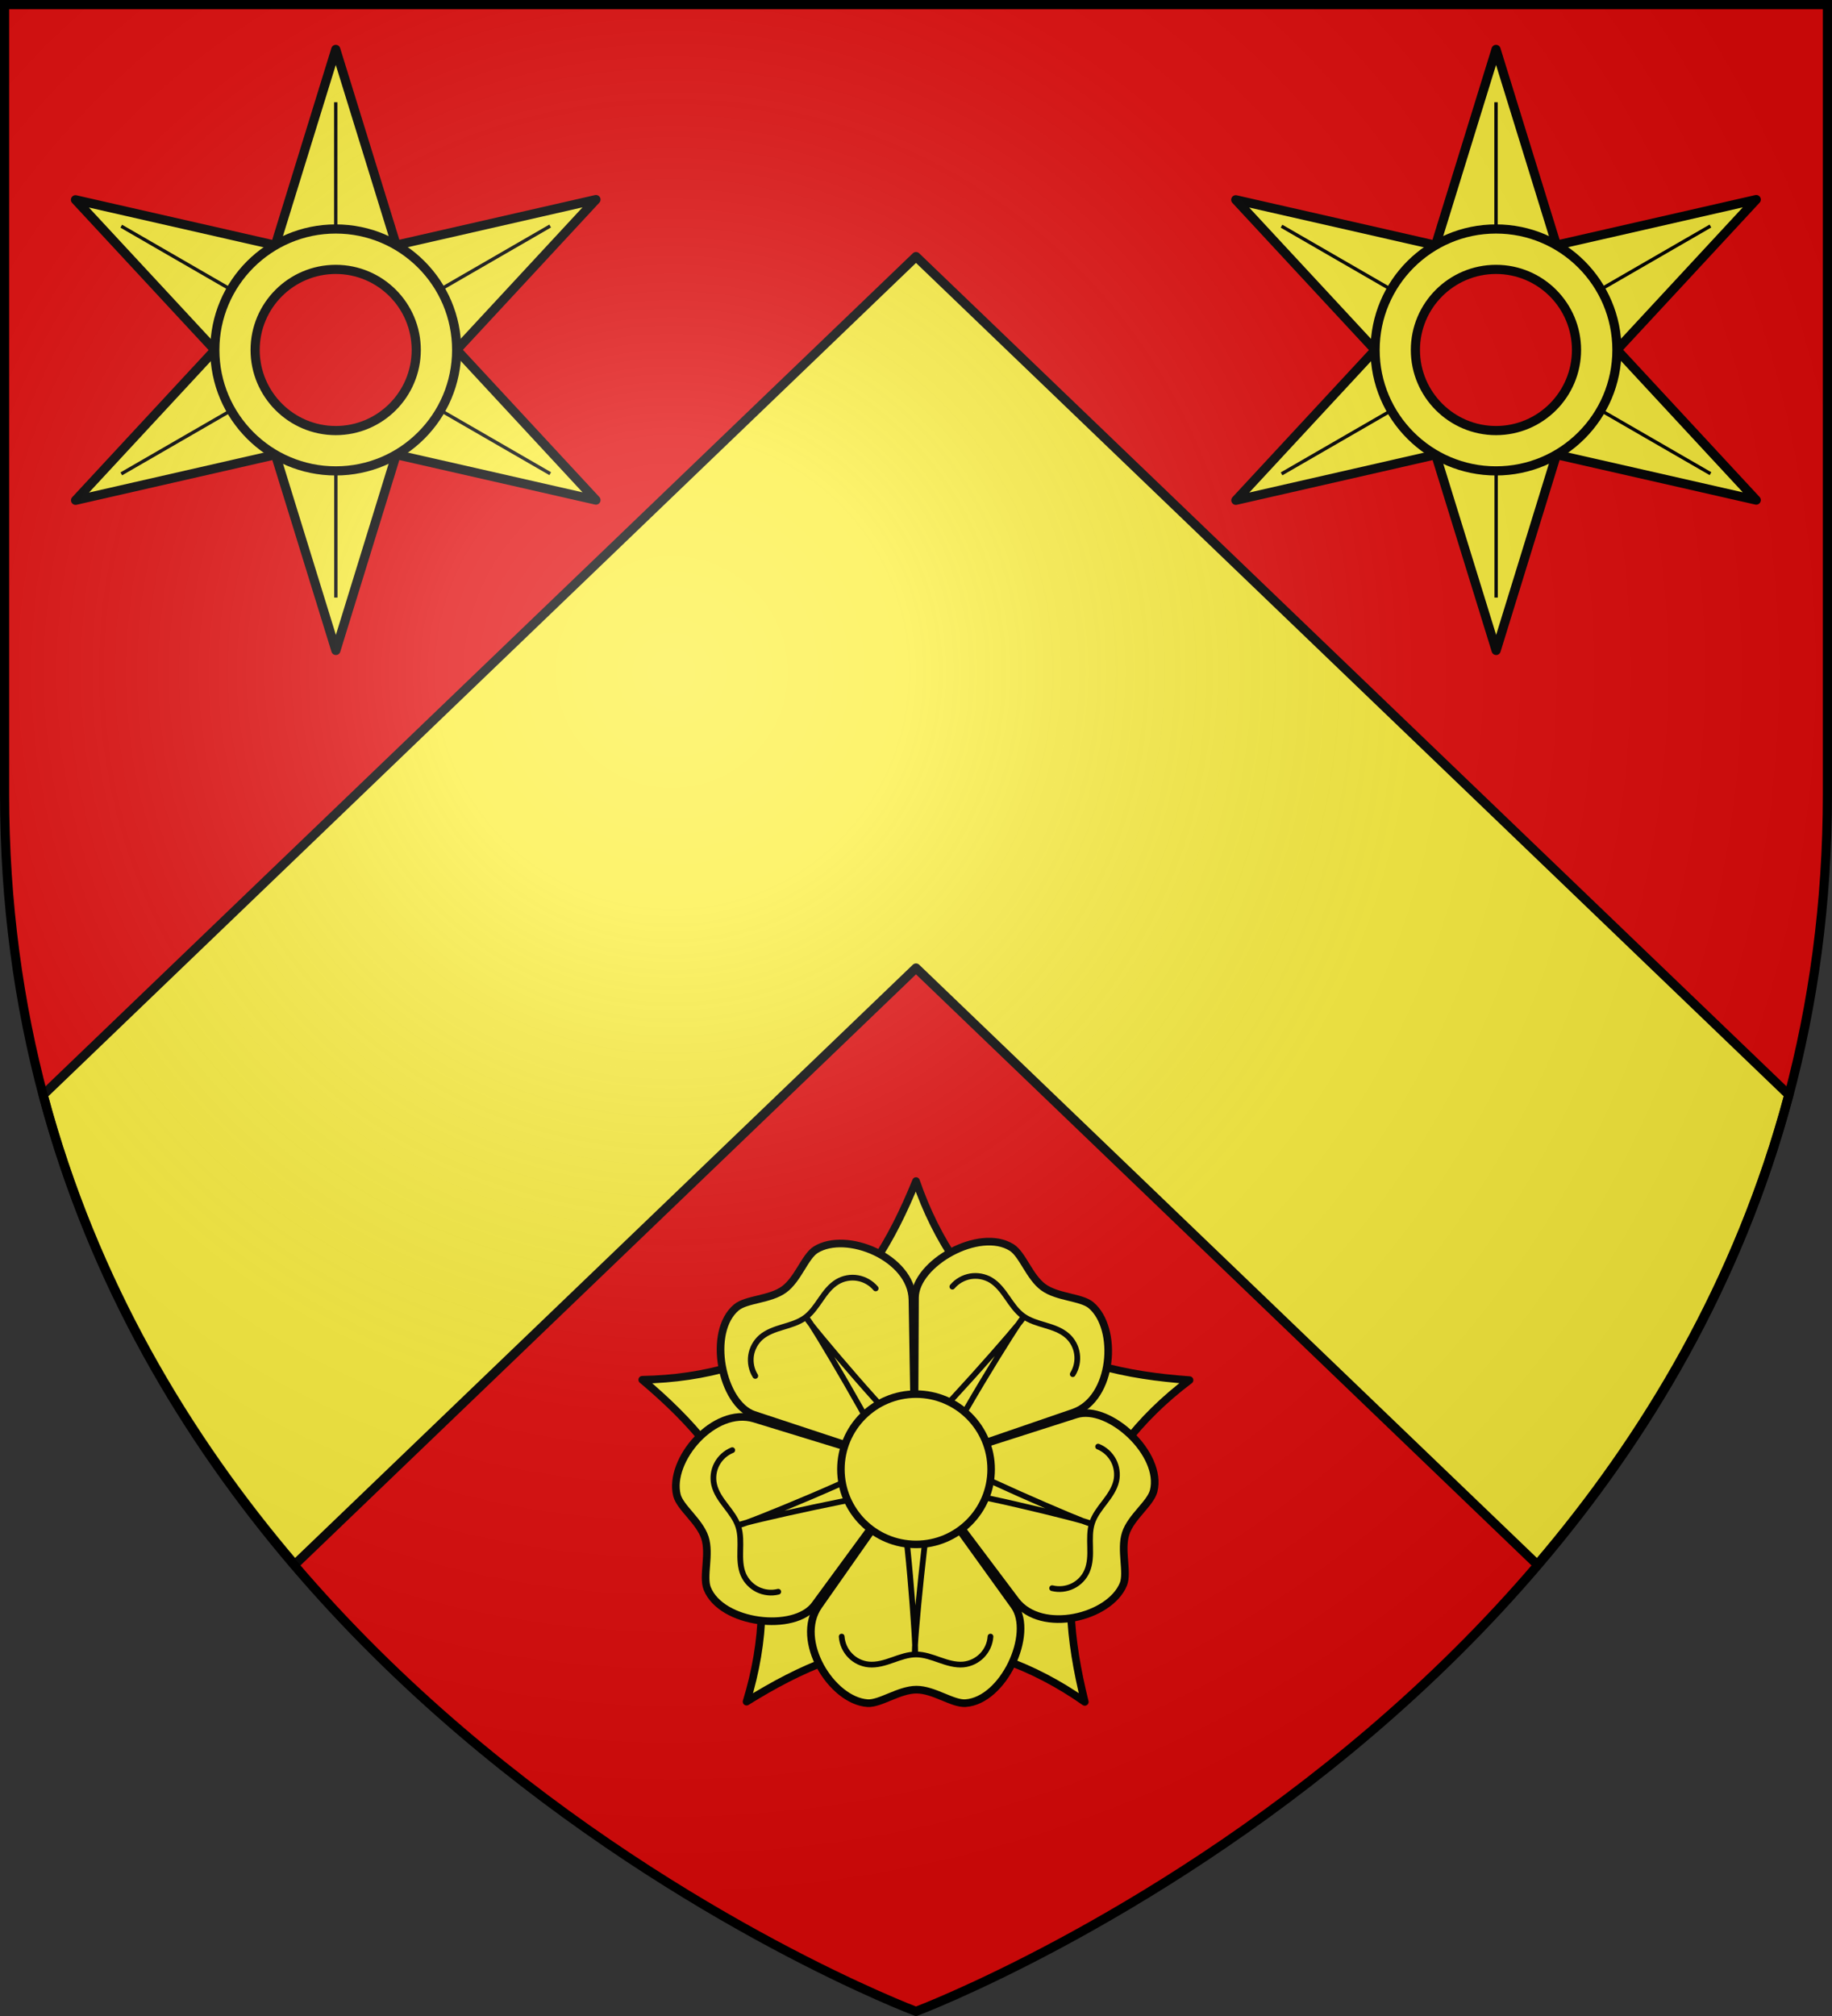 <svg xmlns="http://www.w3.org/2000/svg" xmlns:xlink="http://www.w3.org/1999/xlink" width="600" height="660" version="1.0"><rect width="100%" height="100%" fill="#333333" stroke="none"/><defs><radialGradient id="e" cx="-80" cy="-80" r="405" gradientUnits="userSpaceOnUse"><stop offset="0" style="stop-color:#fff;stop-opacity:.31"/><stop offset=".19" style="stop-color:#fff;stop-opacity:.25"/><stop offset=".6" style="stop-color:#6b6b6b;stop-opacity:.125"/><stop offset="1" style="stop-color:#000;stop-opacity:.125"/></radialGradient><path id="a" d="M-298.5-298.5h597V-40C298.5 246.31 0 358.5 0 358.5S-298.5 246.31-298.5-40z"/></defs><g transform="translate(300 300)"><use xlink:href="#a" width="600" height="660" style="fill:#e20909"/><path d="M0-216-285.844 58.437c16.373 61.45 47.023 112.388 82.375 153.782L0 16.906 203.469 212.22c35.352-41.394 66.002-92.332 82.375-153.782z" style="fill:#fcef3c;fill-opacity:1;stroke:#000;stroke-width:3;stroke-linecap:round;stroke-linejoin:round;stroke-miterlimit:4;stroke-dasharray:none;stroke-opacity:1;display:inline"/></g><g transform="translate(300 300)"><g id="b"><path d="M79 1.5 61 59.781l36-.031zm18 58.25 18 31.156 41.469-44.719zm18 31.156-18 31.188 59.469 13.531zm-18 31.188H61.031l18 58.281zM1.5 46.25 43 90.969 60.969 59.78zM43 90.969 1.531 135.688 61 122.125z" style="fill:#fcef3c;fill-opacity:1;fill-rule:nonzero;stroke:#000;stroke-width:2.727;stroke-linejoin:round;stroke-miterlimit:4;stroke-dasharray:none;stroke-opacity:1" transform="matrix(1.1 0 0 1.1 103.07 -285.469)"/><path d="M78.99 60.938V17.216M104.97 75.917l37.864-21.861M104.988 105.906l37.864 21.861M79.025 120.917v43.721M53.009 105.958 15.145 127.82M52.99 75.969 15.128 54.108" style="fill:none;fill-opacity:1;fill-rule:nonzero;stroke:#000;stroke-width:1;stroke-linejoin:round;stroke-miterlimit:4;stroke-dasharray:none;stroke-opacity:1" transform="matrix(1.1 0 0 1.1 103.07 -285.469)"/><path d="M78.99 54.938c-19.873 0-36 16.127-36 36 0 19.871 16.127 36 36 36 19.871 0 36-16.129 36-36 0-19.873-16.129-36-36-36zm0 12.03c13.234 0 23.968 10.735 23.968 23.97s-10.734 24-23.969 24c-13.234 0-24-10.766-24-24s10.766-23.97 24-23.97z" style="fill:#fcef3c;fill-opacity:1;fill-rule:nonzero;stroke:#000;stroke-width:2.727;stroke-linejoin:round;stroke-miterlimit:4;stroke-dasharray:none;stroke-opacity:1" transform="matrix(1.1 0 0 1.1 103.07 -285.469)"/></g><use xlink:href="#b" width="600" height="660" transform="translate(-380)"/><g transform="matrix(6.25 0 0 -6.25 -2968.742 3499.39)"><g transform="translate(-50)"><path id="c" d="M430.324 538.473c-2.457 1.753-4.253 4.447-5.324 7.564-1.266-3.117-2.834-5.779-5.324-7.564" style="fill:#fcef3c;stroke:#000;stroke-width:.4;stroke-linejoin:round;stroke-miterlimit:4;stroke-dasharray:none" transform="translate(100)"/><use xlink:href="#c" width="29.138" height="27.773" transform="rotate(-72 524.99 530.96)"/><use xlink:href="#c" width="29.138" height="27.773" transform="rotate(-144 524.99 530.96)"/><use xlink:href="#c" width="29.138" height="27.773" transform="rotate(144 524.99 530.96)"/><use xlink:href="#c" width="29.138" height="27.773" transform="rotate(72 524.99 530.96)"/></g><g id="d"><path d="m474.925 530.96-5.032-7.174c-1.266-1.818.682-4.967 2.565-5.097.666-.042 1.656.708 2.565.708s1.883-.747 2.564-.708c2.003.13 3.604 3.636 2.565 5.097l-5.162 7.175" style="fill:#fcef3c;stroke:#000;stroke-width:.4;stroke-linecap:round;stroke-miterlimit:4;stroke-dasharray:none"/><path d="M471.104 522.176c.026-.37.185-.727.445-.993.257-.267.61-.435.974-.468.422-.039.844.09 1.247.234.402.14.811.292 1.233.292s.838-.153 1.234-.292c.402-.14.824-.273 1.246-.234.367.036.715.205.974.468.257.266.42.616.445.993" style="fill:none;stroke:#000;stroke-width:.3;stroke-linecap:round;stroke-miterlimit:4;stroke-dasharray:none"/><path d="M474.1 529.545c.358-.292.942-8.213.845-8.213-.098 0 .65 7.889.941 8.213" style="fill:none;stroke:#000;stroke-width:.3;stroke-linecap:round;stroke-miterlimit:4;stroke-dasharray:none"/></g><use xlink:href="#d" width="29.138" height="27.773" transform="rotate(-72 474.958 531.005)"/><use xlink:href="#d" width="29.138" height="27.773" transform="rotate(-144 474.958 531.005)"/><use xlink:href="#d" width="29.138" height="27.773" transform="rotate(144 474.925 531.016)"/><use xlink:href="#d" width="29.138" height="27.773" transform="rotate(72 474.873 531.033)"/><circle r="123" style="fill:#fcef3c;stroke:#000;stroke-width:12.321;stroke-miterlimit:4;stroke-dasharray:none" transform="matrix(.032 0 0 .032 475 530.941)"/></g></g><use xlink:href="#a" width="600" height="660" style="fill:url(#e)" transform="translate(300 300)"/><use xlink:href="#a" width="600" height="660" style="fill:none;stroke:#000;stroke-width:3" transform="translate(300 300)"/></svg>